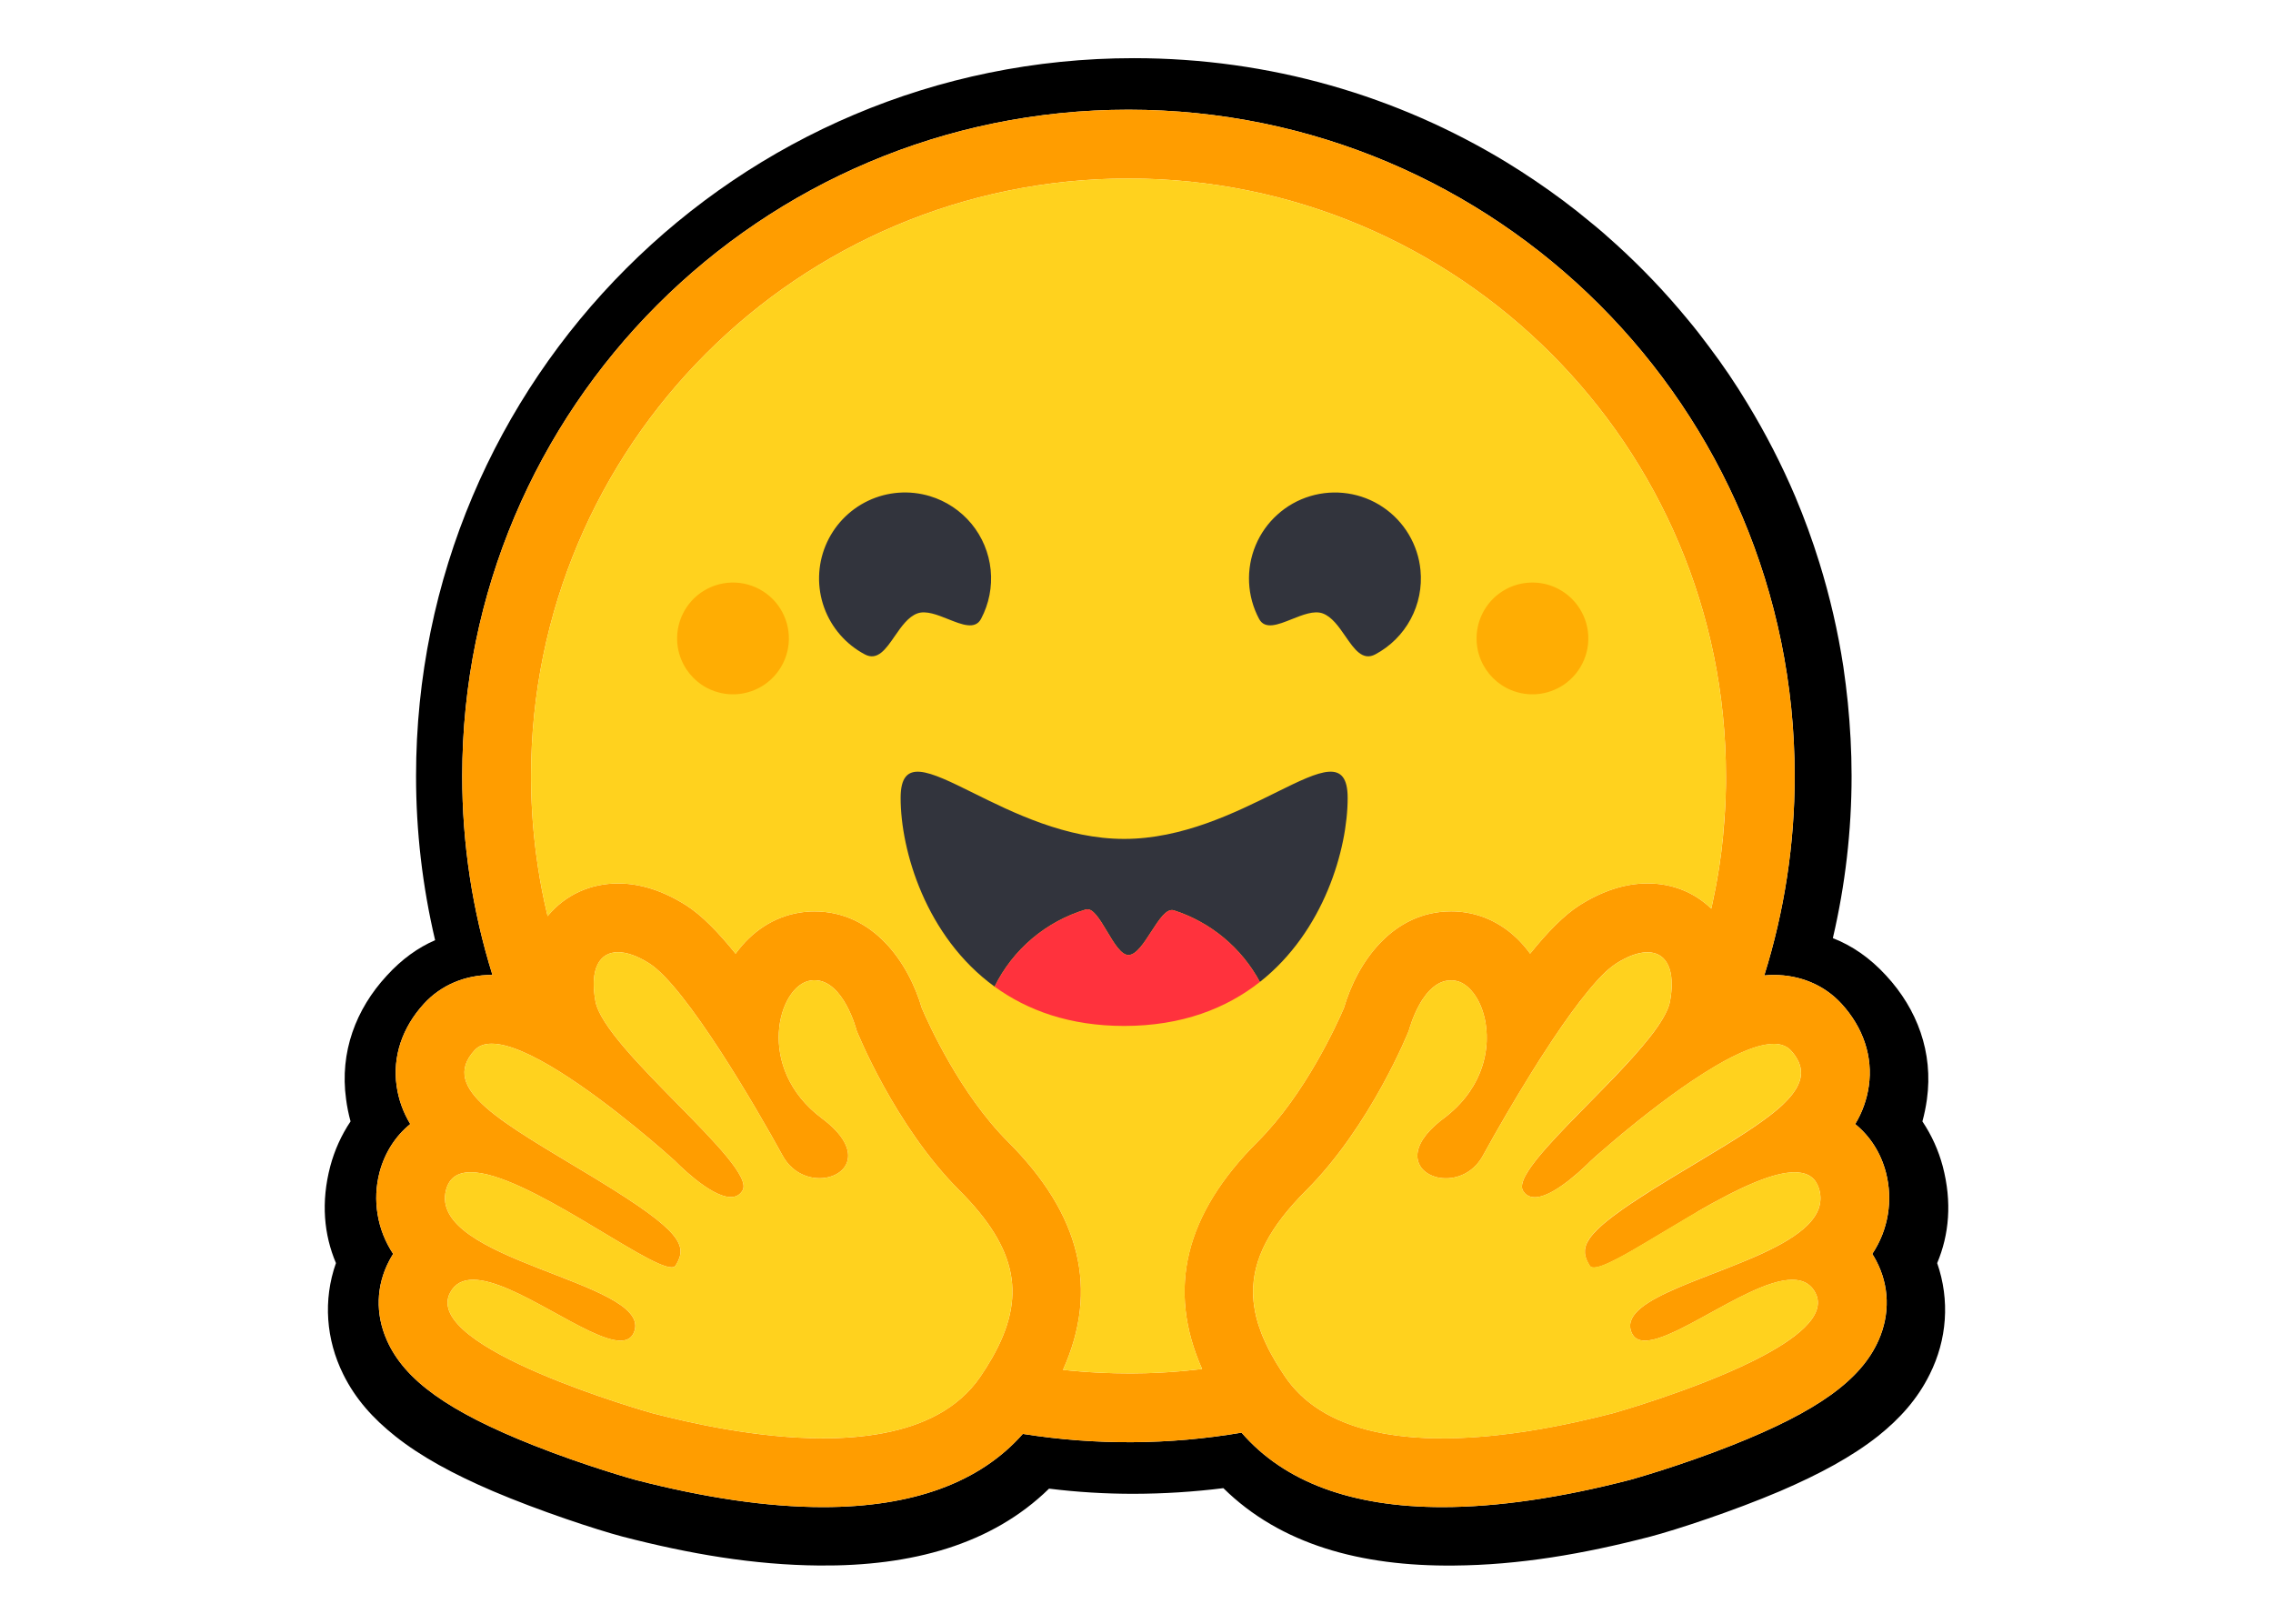 <?xml version="1.0" encoding="UTF-8"?>
<svg xmlns="http://www.w3.org/2000/svg" width="70" height="50" viewBox="0 0 70 50" fill="none">
  <path d="M59.829 35.913C59.698 35.422 59.487 34.955 59.203 34.532C59.264 34.309 59.31 34.083 59.342 33.854C59.543 32.403 59.04 31.075 58.092 30.047C57.579 29.486 57.028 29.116 56.445 28.888C56.828 27.251 57.022 25.576 57.022 23.895C57.022 23.127 56.979 22.375 56.906 21.634C56.868 21.264 56.822 20.895 56.768 20.527C56.602 19.441 56.354 18.369 56.028 17.32C55.814 16.631 55.567 15.952 55.286 15.287C54.867 14.302 54.376 13.348 53.82 12.433C53.455 11.825 53.057 11.236 52.628 10.67C52.418 10.385 52.2 10.106 51.972 9.834C51.297 9.014 50.565 8.245 49.779 7.531C49.518 7.291 49.25 7.059 48.974 6.836C48.703 6.61 48.426 6.391 48.143 6.18C47.574 5.756 46.986 5.358 46.38 4.988C43.035 2.956 39.111 1.791 34.918 1.791C22.708 1.791 12.813 11.687 12.813 23.895C12.812 25.598 13.01 27.294 13.4 28.951C12.876 29.179 12.374 29.534 11.908 30.047C10.96 31.074 10.457 32.398 10.658 33.848C10.688 34.079 10.734 34.307 10.796 34.531C10.512 34.954 10.302 35.422 10.171 35.913C9.88 37.021 9.976 38.019 10.346 38.894C9.943 40.038 10.044 41.255 10.568 42.314C10.949 43.087 11.495 43.685 12.167 44.22C12.966 44.856 13.967 45.396 15.174 45.914C16.614 46.528 18.372 47.105 19.172 47.317C21.237 47.851 23.217 48.19 25.223 48.207C28.082 48.233 30.545 47.561 32.307 45.84C33.173 45.947 34.045 46 34.918 45.999C35.84 45.997 36.76 45.939 37.675 45.825C39.434 47.557 41.905 48.236 44.775 48.208C46.782 48.192 48.761 47.853 50.821 47.318C51.626 47.106 53.383 46.529 54.824 45.915C56.031 45.396 57.032 44.856 57.836 44.222C58.504 43.687 59.049 43.089 59.43 42.316C59.96 41.257 60.055 40.039 59.658 38.895C60.025 38.021 60.12 37.02 59.829 35.913ZM57.78 38.82C58.185 39.59 58.211 40.46 57.853 41.27C57.311 42.498 55.962 43.465 53.343 44.503C51.715 45.149 50.224 45.562 50.211 45.566C48.057 46.124 46.109 46.408 44.423 46.408C41.631 46.408 39.553 45.638 38.235 44.116C36.007 44.495 33.731 44.508 31.499 44.154C30.179 45.651 28.113 46.408 25.345 46.408C23.658 46.408 21.71 46.124 19.556 45.566C19.543 45.562 18.052 45.149 16.424 44.503C13.805 43.465 12.456 42.498 11.914 41.27C11.556 40.46 11.582 39.59 11.987 38.82C12.025 38.749 12.065 38.679 12.108 38.611C11.865 38.246 11.702 37.834 11.63 37.401C11.557 36.968 11.577 36.525 11.688 36.101C11.85 35.489 12.183 34.979 12.635 34.613C12.417 34.255 12.274 33.857 12.215 33.443C12.085 32.541 12.384 31.641 13.057 30.907C13.581 30.335 14.322 30.021 15.143 30.021H15.165C14.546 28.038 14.233 25.972 14.235 23.895C14.235 12.564 23.42 3.378 34.752 3.378C46.084 3.378 55.269 12.563 55.269 23.895C55.271 25.978 54.955 28.049 54.333 30.037C54.431 30.027 54.528 30.022 54.624 30.022C55.445 30.022 56.186 30.336 56.71 30.907C57.383 31.641 57.683 32.542 57.552 33.443C57.493 33.858 57.35 34.256 57.133 34.614C57.585 34.98 57.918 35.489 58.079 36.102C58.19 36.526 58.21 36.969 58.138 37.402C58.066 37.834 57.903 38.247 57.659 38.612C57.702 38.679 57.743 38.749 57.78 38.82Z" fill="black"></path>
  <path d="M57.659 38.612C57.903 38.247 58.066 37.834 58.138 37.402C58.21 36.969 58.19 36.526 58.079 36.102C57.918 35.489 57.585 34.98 57.133 34.614C57.35 34.256 57.493 33.858 57.552 33.443C57.683 32.542 57.383 31.641 56.71 30.907C56.186 30.336 55.445 30.022 54.624 30.022C54.528 30.022 54.431 30.027 54.333 30.037C54.955 28.049 55.271 25.978 55.269 23.895C55.269 12.563 46.084 3.378 34.752 3.378C23.42 3.378 14.235 12.564 14.235 23.895C14.233 25.972 14.546 28.038 15.165 30.021H15.143C14.322 30.021 13.581 30.335 13.057 30.907C12.384 31.641 12.085 32.541 12.215 33.443C12.274 33.857 12.417 34.255 12.635 34.613C12.183 34.979 11.85 35.489 11.688 36.101C11.577 36.525 11.557 36.968 11.63 37.401C11.702 37.834 11.865 38.246 12.108 38.611C12.065 38.679 12.025 38.749 11.987 38.82C11.582 39.59 11.556 40.46 11.914 41.27C12.456 42.498 13.805 43.465 16.424 44.503C18.052 45.149 19.543 45.562 19.556 45.566C21.71 46.124 23.658 46.408 25.345 46.408C28.113 46.408 30.179 45.651 31.499 44.154C33.731 44.508 36.007 44.495 38.235 44.116C39.553 45.638 41.631 46.408 44.423 46.408C46.109 46.408 48.057 46.124 50.211 45.566C50.224 45.562 51.715 45.149 53.343 44.503C55.962 43.465 57.311 42.498 57.853 41.27C58.211 40.46 58.185 39.59 57.78 38.82C57.743 38.749 57.702 38.679 57.659 38.612ZM30.555 41.812C30.441 42.011 30.319 42.205 30.19 42.394C29.849 42.892 29.4 43.274 28.88 43.558C27.884 44.101 26.624 44.29 25.344 44.29C23.322 44.29 21.25 43.817 20.088 43.516C20.031 43.501 12.966 41.506 13.861 39.807C14.011 39.522 14.259 39.407 14.571 39.407C15.83 39.407 18.123 41.283 19.108 41.283C19.329 41.283 19.484 41.189 19.547 40.96C19.967 39.454 13.164 38.821 13.737 36.64C13.838 36.254 14.113 36.097 14.498 36.097C16.163 36.097 19.9 39.025 20.681 39.025C20.741 39.025 20.784 39.007 20.807 38.97C20.811 38.965 20.814 38.959 20.817 38.954C21.184 38.348 20.974 37.907 18.461 36.368L18.22 36.221C15.454 34.548 13.513 33.541 14.617 32.339C14.744 32.2 14.924 32.139 15.143 32.139C15.402 32.139 15.716 32.225 16.062 32.371C17.522 32.987 19.547 34.667 20.392 35.399C20.525 35.515 20.657 35.632 20.788 35.749C20.788 35.749 21.859 36.862 22.506 36.862C22.655 36.862 22.782 36.803 22.868 36.658C23.327 35.884 18.604 32.306 18.337 30.829C18.157 29.828 18.464 29.321 19.032 29.321C19.302 29.321 19.632 29.436 19.996 29.667C21.125 30.384 23.305 34.129 24.102 35.586C24.37 36.075 24.827 36.281 25.238 36.281C26.055 36.281 26.693 35.469 25.313 34.438C23.239 32.886 23.967 30.35 24.957 30.194C24.999 30.187 25.041 30.183 25.084 30.183C25.984 30.183 26.381 31.735 26.381 31.735C26.381 31.735 27.545 34.657 29.544 36.655C31.358 38.468 31.612 39.956 30.555 41.812ZM37.019 42.155L36.916 42.167L36.739 42.187C36.646 42.197 36.553 42.206 36.459 42.215L36.368 42.223L36.285 42.23L36.167 42.239L36.037 42.249L35.907 42.257L35.878 42.259C35.844 42.261 35.81 42.263 35.775 42.265L35.732 42.267C35.691 42.27 35.651 42.271 35.61 42.273L35.469 42.279L35.341 42.283L35.256 42.286H35.212C35.186 42.286 35.159 42.288 35.133 42.288H35.09C35.064 42.288 35.037 42.288 35.01 42.289L34.902 42.291H34.75C34.631 42.291 34.512 42.289 34.393 42.287L34.297 42.285C34.27 42.285 34.242 42.283 34.215 42.282L34.113 42.279L33.987 42.274L33.873 42.27L33.843 42.268L33.735 42.263C33.705 42.261 33.675 42.259 33.645 42.257L33.574 42.253C33.486 42.248 33.398 42.242 33.31 42.235L33.218 42.227C33.179 42.224 33.14 42.221 33.102 42.217C33.056 42.213 33.011 42.209 32.965 42.205C32.889 42.198 32.813 42.19 32.737 42.182C33.847 39.706 33.282 37.395 31.04 35.155C29.57 33.686 28.592 31.518 28.389 31.042C27.978 29.633 26.891 28.066 25.085 28.066C24.933 28.066 24.78 28.078 24.629 28.102C23.838 28.227 23.147 28.682 22.654 29.367C22.121 28.704 21.602 28.177 21.134 27.879C20.427 27.431 19.723 27.204 19.036 27.204C18.178 27.204 17.412 27.556 16.878 28.194L16.865 28.211C16.854 28.169 16.845 28.127 16.835 28.084C16.733 27.65 16.646 27.206 16.578 26.765C16.578 26.762 16.578 26.759 16.576 26.756C16.571 26.723 16.566 26.689 16.561 26.656C16.546 26.558 16.532 26.459 16.519 26.36C16.513 26.315 16.507 26.27 16.501 26.225L16.485 26.091C16.479 26.046 16.475 26.005 16.47 25.962L16.469 25.951C16.449 25.777 16.432 25.602 16.418 25.427L16.412 25.359L16.404 25.245C16.401 25.213 16.399 25.182 16.397 25.15C16.397 25.143 16.396 25.136 16.396 25.128C16.39 25.041 16.384 24.953 16.38 24.864C16.378 24.819 16.375 24.773 16.373 24.727L16.368 24.606L16.367 24.57L16.363 24.459L16.361 24.364C16.361 24.327 16.359 24.289 16.358 24.252C16.358 24.214 16.357 24.173 16.357 24.133C16.356 24.093 16.357 24.054 16.355 24.014C16.354 23.974 16.355 23.935 16.355 23.895C16.355 13.735 24.593 5.497 34.754 5.497C44.916 5.497 53.153 13.734 53.153 23.895V24.133C53.153 24.172 53.152 24.212 53.151 24.252C53.151 24.284 53.15 24.317 53.148 24.35C53.148 24.379 53.147 24.408 53.146 24.437C53.146 24.474 53.144 24.511 53.143 24.548L53.138 24.68C53.136 24.718 53.135 24.755 53.133 24.793L53.132 24.82L53.125 24.94C53.111 25.198 53.091 25.456 53.066 25.713C53.062 25.755 53.058 25.801 53.054 25.843L53.042 25.943L53.021 26.138L53.009 26.237L52.993 26.353C52.988 26.395 52.982 26.438 52.976 26.48C52.969 26.527 52.962 26.574 52.956 26.621L52.939 26.733L52.919 26.859C52.912 26.901 52.905 26.943 52.897 26.985C52.889 27.026 52.883 27.068 52.876 27.11C52.861 27.194 52.846 27.277 52.83 27.36C52.805 27.485 52.78 27.609 52.754 27.733L52.728 27.857C52.719 27.898 52.709 27.939 52.7 27.98C52.182 27.477 51.496 27.203 50.74 27.203C50.054 27.203 49.348 27.43 48.642 27.877C48.173 28.175 47.656 28.702 47.122 29.365C46.628 28.68 45.937 28.225 45.146 28.1C44.996 28.076 44.843 28.064 44.691 28.064C42.885 28.064 41.798 29.631 41.387 31.04C41.183 31.516 40.205 33.685 38.733 35.155C36.492 37.388 35.927 39.69 37.019 42.155ZM56.014 37.2L56.007 37.221C55.988 37.27 55.967 37.318 55.943 37.364C55.925 37.398 55.905 37.431 55.883 37.463C55.843 37.523 55.798 37.581 55.75 37.636C55.739 37.648 55.728 37.661 55.716 37.673C55.698 37.692 55.68 37.71 55.663 37.728C55.336 38.052 54.837 38.336 54.274 38.597C54.21 38.626 54.145 38.654 54.08 38.684L54.015 38.712C53.972 38.731 53.928 38.751 53.883 38.769C53.839 38.788 53.794 38.807 53.749 38.825L53.613 38.881C53.297 39.012 52.972 39.136 52.655 39.259L52.52 39.312L52.386 39.364C52.297 39.398 52.209 39.433 52.123 39.468L51.994 39.52L51.867 39.572L51.805 39.598C51.764 39.615 51.723 39.632 51.682 39.65C50.751 40.049 50.081 40.456 50.221 40.961C50.225 40.975 50.23 40.988 50.234 41.002C50.247 41.039 50.264 41.075 50.286 41.107C50.299 41.127 50.313 41.146 50.329 41.163C50.495 41.335 50.796 41.308 51.176 41.171C51.23 41.152 51.283 41.131 51.336 41.11L51.369 41.096C51.455 41.059 51.547 41.018 51.642 40.973C51.665 40.962 51.689 40.952 51.713 40.939C52.177 40.712 52.704 40.406 53.226 40.128C53.435 40.015 53.647 39.907 53.862 39.806C54.357 39.573 54.822 39.408 55.196 39.408C55.371 39.408 55.526 39.444 55.655 39.526L55.677 39.541C55.758 39.598 55.826 39.671 55.877 39.756C55.886 39.772 55.896 39.79 55.906 39.807C56.09 40.158 55.936 40.521 55.574 40.878C55.226 41.219 54.686 41.555 54.072 41.865C54.026 41.888 53.98 41.911 53.934 41.934C52.106 42.831 49.712 43.508 49.679 43.516C49.041 43.681 48.129 43.898 47.1 44.061L46.949 44.085L46.924 44.088C46.809 44.106 46.693 44.122 46.578 44.137C46.46 44.153 46.342 44.167 46.223 44.18L46.201 44.183C45.769 44.233 45.335 44.266 44.9 44.282C44.743 44.287 44.579 44.29 44.422 44.29H44.241C44.001 44.287 43.762 44.276 43.523 44.258C43.517 44.258 43.511 44.258 43.505 44.256C43.419 44.25 43.334 44.242 43.248 44.232C43.16 44.223 43.072 44.212 42.983 44.2C42.925 44.192 42.868 44.183 42.81 44.174C42.751 44.165 42.692 44.155 42.634 44.145L42.554 44.13C42.47 44.113 42.38 44.095 42.296 44.075C42.248 44.064 42.2 44.053 42.152 44.04L42.123 44.033C42.099 44.027 42.076 44.021 42.053 44.015L42.039 44.011L41.965 43.989C41.938 43.982 41.91 43.974 41.883 43.966L41.874 43.963L41.803 43.942C41.776 43.933 41.75 43.924 41.723 43.916L41.658 43.894L41.61 43.877C41.564 43.861 41.518 43.844 41.473 43.827L41.43 43.81L41.394 43.796C41.325 43.768 41.257 43.739 41.189 43.709L41.144 43.687L41.136 43.684C41.12 43.676 41.105 43.669 41.089 43.662C41.057 43.647 41.026 43.632 40.995 43.615L40.986 43.611L40.941 43.587C40.862 43.546 40.784 43.502 40.708 43.455L40.666 43.429C40.645 43.416 40.624 43.403 40.604 43.389L40.55 43.353L40.491 43.313L40.456 43.288C40.419 43.262 40.383 43.235 40.348 43.207L40.291 43.163C40.269 43.145 40.246 43.127 40.224 43.108C40.206 43.093 40.187 43.077 40.169 43.061C40.149 43.043 40.129 43.025 40.11 43.007C40.091 42.99 40.072 42.973 40.053 42.955C40.034 42.936 40.013 42.915 39.994 42.896C39.975 42.878 39.956 42.858 39.938 42.839C39.92 42.82 39.901 42.8 39.883 42.78C39.865 42.76 39.849 42.742 39.832 42.722L39.826 42.716C39.809 42.697 39.793 42.678 39.777 42.658C39.742 42.617 39.709 42.574 39.676 42.531C39.644 42.487 39.611 42.442 39.58 42.397L39.55 42.352C39.51 42.294 39.472 42.235 39.434 42.175C39.406 42.133 39.378 42.089 39.352 42.045C39.334 42.018 39.318 41.99 39.301 41.963L39.295 41.952C39.279 41.925 39.263 41.899 39.248 41.872C39.239 41.858 39.231 41.844 39.224 41.829C39.215 41.814 39.206 41.799 39.198 41.783L39.184 41.759L39.175 41.743C39.159 41.715 39.143 41.685 39.127 41.656C39.12 41.642 39.113 41.629 39.106 41.617L39.084 41.575L39.062 41.533C39.008 41.424 38.956 41.313 38.907 41.201L38.89 41.16C38.879 41.133 38.868 41.106 38.857 41.079C38.852 41.066 38.847 41.052 38.842 41.039C38.816 40.972 38.792 40.904 38.77 40.836C38.761 40.811 38.754 40.787 38.746 40.763C38.729 40.708 38.713 40.652 38.699 40.596C38.682 40.531 38.666 40.465 38.654 40.399C38.651 40.385 38.648 40.372 38.646 40.359C38.633 40.294 38.623 40.229 38.615 40.164C38.613 40.151 38.612 40.138 38.611 40.125L38.606 40.086C38.601 40.034 38.597 39.982 38.594 39.931C38.594 39.918 38.593 39.904 38.593 39.892C38.592 39.866 38.591 39.84 38.591 39.815C38.577 38.777 39.102 37.78 40.224 36.658C42.224 34.661 43.387 31.738 43.387 31.738C43.387 31.738 43.419 31.616 43.484 31.439C43.493 31.415 43.502 31.389 43.513 31.363C43.551 31.264 43.594 31.167 43.641 31.072L43.651 31.054C43.691 30.973 43.735 30.895 43.782 30.818C43.794 30.801 43.804 30.783 43.817 30.765C43.852 30.713 43.89 30.661 43.929 30.611C43.951 30.584 43.975 30.558 43.998 30.532C44.008 30.522 44.017 30.511 44.027 30.502C44.143 30.382 44.275 30.284 44.425 30.233L44.444 30.226C44.456 30.222 44.469 30.218 44.482 30.215C44.497 30.211 44.512 30.207 44.527 30.204L44.534 30.203C44.566 30.196 44.597 30.192 44.63 30.19C44.646 30.19 44.666 30.188 44.683 30.188C44.705 30.188 44.725 30.188 44.746 30.191C44.768 30.192 44.79 30.195 44.812 30.198C44.992 30.227 45.163 30.334 45.31 30.5C45.367 30.563 45.417 30.631 45.461 30.703C45.491 30.749 45.518 30.799 45.544 30.851C45.554 30.872 45.564 30.892 45.574 30.913C45.599 30.968 45.622 31.024 45.642 31.081C45.689 31.215 45.725 31.352 45.749 31.492C45.769 31.615 45.781 31.738 45.785 31.863C45.787 31.929 45.787 31.996 45.785 32.064C45.772 32.379 45.707 32.69 45.594 32.984C45.584 33.011 45.572 33.038 45.561 33.066C45.539 33.12 45.515 33.174 45.488 33.227C45.468 33.267 45.448 33.307 45.425 33.347C45.411 33.374 45.395 33.401 45.38 33.428C45.341 33.494 45.299 33.56 45.254 33.626L45.226 33.665C45.119 33.815 44.999 33.955 44.869 34.085C44.74 34.214 44.602 34.333 44.456 34.442C44.31 34.55 44.173 34.67 44.046 34.8C43.682 35.183 43.597 35.521 43.679 35.777C43.692 35.817 43.709 35.857 43.73 35.893C43.754 35.936 43.783 35.974 43.816 36.01L43.843 36.036C43.856 36.049 43.87 36.061 43.884 36.073L43.899 36.085C43.934 36.112 43.971 36.137 44.01 36.158C44.022 36.164 44.032 36.17 44.045 36.176C44.087 36.197 44.13 36.215 44.175 36.229C44.188 36.233 44.2 36.237 44.212 36.24L44.229 36.245L44.25 36.251L44.269 36.255L44.289 36.259L44.309 36.264L44.328 36.267C44.343 36.269 44.357 36.271 44.372 36.273L44.386 36.275L44.411 36.278L44.427 36.279L44.452 36.281H44.467L44.494 36.283H44.578L44.602 36.281L44.63 36.279L44.663 36.276L44.695 36.273C44.702 36.273 44.709 36.271 44.717 36.269C44.814 36.255 44.909 36.23 45 36.192L45.038 36.176C45.06 36.167 45.082 36.157 45.102 36.146C45.145 36.125 45.186 36.1 45.226 36.074C45.281 36.037 45.334 35.997 45.383 35.952C45.395 35.942 45.406 35.93 45.417 35.919C45.423 35.914 45.428 35.909 45.433 35.903C45.444 35.892 45.455 35.882 45.466 35.87C45.543 35.784 45.611 35.69 45.666 35.589C46.141 34.725 46.639 33.874 47.159 33.037L47.231 32.922L47.303 32.808C47.339 32.75 47.375 32.693 47.411 32.636L47.448 32.579C47.569 32.39 47.692 32.202 47.816 32.015L47.891 31.904C48.039 31.684 48.187 31.47 48.334 31.267L48.407 31.166C48.567 30.945 48.733 30.73 48.906 30.52L48.974 30.438C48.986 30.424 48.996 30.41 49.008 30.397C49.031 30.371 49.054 30.345 49.076 30.319C49.087 30.306 49.097 30.294 49.109 30.281L49.174 30.208L49.207 30.172C49.24 30.137 49.272 30.103 49.303 30.071C49.325 30.049 49.345 30.028 49.366 30.007C49.489 29.881 49.625 29.769 49.771 29.671L49.805 29.649C49.838 29.627 49.871 29.607 49.906 29.588C50.48 29.262 50.955 29.238 51.229 29.512C51.394 29.677 51.486 29.952 51.481 30.334C51.481 30.351 51.481 30.368 51.48 30.386V30.404C51.48 30.422 51.478 30.439 51.477 30.457C51.477 30.479 51.474 30.5 51.472 30.522C51.47 30.544 51.469 30.56 51.467 30.58C51.467 30.585 51.465 30.591 51.465 30.596C51.463 30.613 51.461 30.63 51.458 30.648C51.458 30.653 51.458 30.658 51.457 30.663C51.454 30.686 51.451 30.709 51.447 30.732C51.444 30.754 51.441 30.774 51.436 30.796L51.43 30.832C51.424 30.866 51.416 30.9 51.406 30.934C51.387 30.997 51.364 31.058 51.337 31.118C51.3 31.2 51.258 31.28 51.212 31.358C51.187 31.401 51.161 31.443 51.134 31.485C51.106 31.529 51.077 31.572 51.047 31.617C50.971 31.727 50.891 31.834 50.808 31.939L50.77 31.987C50.635 32.155 50.496 32.321 50.352 32.481L50.307 32.532C50.246 32.6 50.184 32.669 50.12 32.738L50.072 32.79C50.04 32.825 50.007 32.86 49.975 32.894C49.943 32.929 49.91 32.964 49.876 33L49.777 33.105L49.676 33.21L49.573 33.316C49.505 33.388 49.436 33.458 49.367 33.529C48.383 34.539 47.345 35.545 46.995 36.172C46.971 36.213 46.95 36.255 46.931 36.298C46.881 36.413 46.86 36.51 46.874 36.589C46.879 36.615 46.888 36.64 46.901 36.663C46.921 36.697 46.945 36.728 46.973 36.757C46.986 36.769 46.999 36.781 47.014 36.791C47.086 36.843 47.173 36.869 47.262 36.867H47.29L47.318 36.865L47.346 36.861L47.37 36.858C47.373 36.858 47.376 36.857 47.38 36.856L47.401 36.852L47.431 36.846L47.439 36.843C47.448 36.841 47.456 36.839 47.465 36.837C47.473 36.834 47.485 36.831 47.495 36.828C47.538 36.815 47.58 36.8 47.62 36.782C47.642 36.773 47.663 36.764 47.684 36.754C47.695 36.749 47.706 36.744 47.716 36.739L47.749 36.723C47.827 36.682 47.902 36.638 47.976 36.591L48.008 36.569C48.019 36.562 48.03 36.556 48.041 36.548L48.073 36.526L48.137 36.481C48.18 36.452 48.221 36.421 48.262 36.389L48.331 36.336C48.42 36.265 48.504 36.195 48.581 36.128L48.632 36.083L48.663 36.055C48.726 35.999 48.782 35.946 48.828 35.903L48.847 35.885C48.864 35.869 48.879 35.854 48.893 35.842L48.92 35.815L48.961 35.774L48.979 35.755L48.99 35.746L49.001 35.736L49.013 35.725L49.062 35.681L49.09 35.656C49.105 35.644 49.119 35.63 49.133 35.617L49.166 35.588C49.173 35.583 49.178 35.578 49.184 35.572L49.219 35.542L49.27 35.497L49.297 35.474C49.403 35.382 49.531 35.271 49.679 35.146L49.74 35.094L49.839 35.011L49.941 34.925C50.075 34.815 50.219 34.697 50.371 34.575L50.47 34.495C50.555 34.427 50.643 34.358 50.731 34.289C50.767 34.261 50.803 34.233 50.84 34.205C50.93 34.135 51.021 34.065 51.112 33.996C51.321 33.839 51.536 33.681 51.753 33.528L51.846 33.463C51.911 33.418 51.977 33.373 52.042 33.329L52.1 33.289C52.217 33.21 52.335 33.133 52.454 33.058L52.513 33.021L52.572 32.985C52.63 32.948 52.688 32.913 52.746 32.878L52.804 32.843L52.92 32.776L53.034 32.711L53.057 32.698L53.147 32.648C53.185 32.628 53.223 32.608 53.26 32.589L53.315 32.56L53.37 32.533C53.388 32.524 53.407 32.515 53.426 32.506C53.547 32.446 53.672 32.39 53.798 32.34C53.833 32.325 53.867 32.312 53.9 32.301L54 32.266C54.029 32.256 54.059 32.246 54.087 32.238L54.096 32.235C54.111 32.23 54.126 32.226 54.141 32.222C54.172 32.213 54.208 32.204 54.238 32.197C54.324 32.176 54.413 32.161 54.502 32.152C54.542 32.148 54.582 32.146 54.623 32.146H54.644C54.671 32.146 54.697 32.148 54.723 32.151C54.735 32.151 54.747 32.153 54.759 32.154C54.77 32.156 54.787 32.158 54.798 32.16C54.81 32.162 54.821 32.164 54.833 32.167C54.844 32.169 54.858 32.172 54.87 32.176C54.931 32.193 54.99 32.22 55.044 32.255C55.071 32.272 55.095 32.291 55.118 32.313L55.124 32.319C55.129 32.323 55.133 32.327 55.137 32.331L55.149 32.344C55.246 32.446 55.327 32.563 55.388 32.691L55.397 32.713C55.418 32.761 55.434 32.812 55.446 32.863C55.48 33.02 55.467 33.183 55.407 33.333C55.385 33.393 55.357 33.451 55.325 33.507C55.249 33.634 55.16 33.752 55.058 33.859L55.036 33.882C55.004 33.916 54.971 33.95 54.935 33.984C54.92 33.999 54.904 34.014 54.888 34.03L54.838 34.076L54.812 34.098C54.749 34.155 54.685 34.209 54.619 34.261C54.58 34.293 54.54 34.324 54.5 34.355C54.357 34.464 54.212 34.569 54.065 34.67C53.976 34.731 53.886 34.791 53.795 34.851C53.572 34.997 53.347 35.14 53.119 35.279C52.642 35.572 52.112 35.886 51.547 36.228L51.401 36.317C51.241 36.414 51.09 36.507 50.948 36.596L50.876 36.641L50.741 36.728C50.651 36.785 50.561 36.843 50.472 36.901L50.4 36.949C50.364 36.972 50.33 36.995 50.295 37.019L50.26 37.04L50.156 37.111L50.035 37.194L49.974 37.236C49.873 37.308 49.779 37.376 49.692 37.441L49.66 37.466C49.609 37.504 49.558 37.544 49.509 37.584C49.434 37.644 49.365 37.702 49.304 37.758L49.273 37.785C49.256 37.801 49.239 37.816 49.223 37.832C49.212 37.843 49.202 37.854 49.19 37.864L49.174 37.88C49.139 37.915 49.106 37.951 49.073 37.987L49.057 38.006C49.021 38.047 48.99 38.087 48.963 38.125L48.951 38.142C48.929 38.173 48.91 38.206 48.892 38.239C48.888 38.247 48.883 38.255 48.879 38.263L48.867 38.288L48.859 38.306L48.854 38.318L48.85 38.329L48.844 38.344C48.83 38.385 48.819 38.428 48.813 38.471L48.811 38.486L48.81 38.5V38.577C48.81 38.583 48.81 38.589 48.811 38.596L48.812 38.608C48.812 38.614 48.814 38.62 48.815 38.627C48.816 38.633 48.818 38.644 48.819 38.653C48.821 38.661 48.823 38.671 48.825 38.68C48.827 38.688 48.83 38.698 48.832 38.707C48.837 38.724 48.843 38.741 48.849 38.758C48.852 38.768 48.856 38.778 48.86 38.788C48.859 38.786 48.86 38.79 48.86 38.788L48.871 38.814L48.883 38.841C48.897 38.869 48.911 38.896 48.926 38.922L48.943 38.95L48.959 38.978C48.962 38.982 48.965 38.987 48.969 38.991L48.974 38.997L48.98 39.002L48.987 39.007C48.996 39.014 49.006 39.019 49.016 39.022C49.022 39.024 49.028 39.025 49.033 39.027C49.173 39.059 49.461 38.943 49.844 38.741C49.866 38.729 49.889 38.717 49.913 38.705L50.029 38.641L50.086 38.609C50.126 38.588 50.168 38.563 50.21 38.539L50.287 38.496C50.793 38.204 51.397 37.831 52.021 37.466C52.08 37.431 52.138 37.397 52.197 37.364L52.315 37.288C52.452 37.209 52.59 37.132 52.728 37.055C52.902 36.96 53.077 36.867 53.254 36.776L53.37 36.718C53.447 36.68 53.523 36.643 53.597 36.607C53.743 36.538 53.889 36.472 54.038 36.411L54.119 36.378L54.129 36.374C54.56 36.203 54.95 36.098 55.267 36.098C55.335 36.097 55.403 36.103 55.47 36.115C55.492 36.118 55.514 36.123 55.534 36.128C55.586 36.141 55.64 36.16 55.687 36.183C55.754 36.218 55.814 36.264 55.865 36.319C55.888 36.345 55.909 36.373 55.927 36.403C55.961 36.455 55.988 36.511 56.007 36.571C56.015 36.593 56.022 36.616 56.029 36.64C56.08 36.824 56.075 37.019 56.014 37.2Z" fill="#FF9D00"></path>
  <path fill-rule="evenodd" clip-rule="evenodd" d="M53.15 24.014L53.153 23.895C53.153 13.734 44.916 5.497 34.754 5.497C24.593 5.497 16.355 13.735 16.355 23.895L16.355 23.935C16.355 23.961 16.355 23.988 16.355 24.014C16.357 24.054 16.356 24.093 16.357 24.133L16.358 24.22L16.358 24.252C16.358 24.266 16.359 24.28 16.359 24.295C16.36 24.318 16.361 24.341 16.361 24.364L16.363 24.459L16.367 24.57L16.368 24.606L16.373 24.727C16.375 24.773 16.378 24.819 16.38 24.864C16.382 24.91 16.385 24.956 16.388 25.002C16.39 25.044 16.393 25.086 16.396 25.128L16.396 25.136C16.398 25.172 16.401 25.209 16.404 25.245L16.404 25.255L16.412 25.359C16.414 25.38 16.416 25.407 16.418 25.427C16.432 25.602 16.449 25.777 16.469 25.951L16.47 25.962L16.485 26.091L16.501 26.225L16.513 26.317L16.519 26.36C16.532 26.459 16.546 26.558 16.561 26.656L16.576 26.756C16.645 27.2 16.733 27.647 16.835 28.084L16.843 28.117L16.865 28.211L16.878 28.194C17.412 27.556 18.178 27.204 19.036 27.204C19.723 27.204 20.427 27.431 21.134 27.879C21.602 28.177 22.121 28.704 22.654 29.367C23.147 28.682 23.838 28.227 24.629 28.102C24.78 28.078 24.933 28.066 25.085 28.066C26.891 28.066 27.978 29.633 28.389 31.042C28.592 31.518 29.57 33.686 31.04 35.155C33.282 37.395 33.847 39.706 32.737 42.182C32.813 42.19 32.889 42.198 32.965 42.205C33.011 42.209 33.056 42.213 33.102 42.217H33.122L33.218 42.227L33.31 42.235C33.398 42.242 33.486 42.248 33.574 42.253L33.645 42.257L33.705 42.259L33.735 42.263L33.843 42.268L33.873 42.27L33.987 42.274L34.113 42.279L34.215 42.282L34.237 42.281C34.259 42.282 34.276 42.285 34.297 42.285L34.325 42.284C34.468 42.287 34.607 42.291 34.75 42.291H34.902L35.01 42.289C35.037 42.288 35.064 42.288 35.09 42.288H35.133L35.174 42.285C35.188 42.285 35.198 42.286 35.212 42.286H35.256L35.341 42.283L35.469 42.279L35.61 42.273C35.651 42.271 35.691 42.27 35.732 42.267L35.775 42.265L35.845 42.259L35.878 42.259L35.907 42.257L36.037 42.249L36.167 42.239L36.285 42.23L36.368 42.223L36.459 42.215C36.612 42.201 36.764 42.185 36.916 42.167L37.019 42.155C35.927 39.69 36.5 37.386 38.733 35.155C40.205 33.685 41.183 31.516 41.387 31.04C41.798 29.631 42.885 28.064 44.691 28.064C44.843 28.064 44.996 28.076 45.146 28.1C45.937 28.225 46.628 28.68 47.122 29.365C47.656 28.702 48.173 28.175 48.642 27.877C49.348 27.43 50.054 27.203 50.74 27.203C51.496 27.203 52.182 27.477 52.7 27.98C52.709 27.939 52.719 27.898 52.728 27.857L52.754 27.733C52.764 27.689 52.77 27.644 52.779 27.599C52.795 27.52 52.814 27.44 52.83 27.36C52.846 27.277 52.861 27.194 52.876 27.11L52.88 27.065C52.885 27.038 52.892 27.011 52.897 26.985C52.905 26.943 52.912 26.901 52.919 26.859L52.919 26.843L52.939 26.733L52.956 26.621C52.968 26.539 52.977 26.456 52.988 26.373L52.993 26.353L53.009 26.237L53.021 26.138L53.042 25.943L53.048 25.864L53.054 25.843C53.058 25.801 53.062 25.755 53.066 25.713C53.07 25.68 53.07 25.646 53.073 25.612C53.09 25.421 53.105 25.228 53.117 25.035C53.118 25.004 53.123 24.972 53.125 24.94L53.132 24.82L53.133 24.793C53.136 24.712 53.14 24.629 53.143 24.548L53.141 24.517C53.142 24.49 53.146 24.463 53.146 24.437L53.144 24.426C53.145 24.401 53.148 24.375 53.148 24.35L53.147 24.328C53.147 24.302 53.151 24.277 53.151 24.252L53.148 24.23C53.149 24.198 53.153 24.165 53.153 24.133L53.15 24.014ZM30.19 42.394C31.647 40.257 31.543 38.653 29.544 36.655C27.545 34.657 26.381 31.735 26.381 31.735C26.381 31.735 25.947 30.038 24.957 30.194C23.967 30.35 23.239 32.886 25.313 34.438C27.387 35.991 24.901 37.043 24.102 35.586C23.305 34.129 21.125 30.384 19.996 29.667C18.866 28.951 18.071 29.352 18.337 30.829C18.47 31.562 19.701 32.813 20.85 33.982C22.016 35.168 23.099 36.269 22.868 36.658C22.408 37.432 20.788 35.749 20.788 35.749C20.788 35.749 15.72 31.137 14.617 32.339C13.6 33.446 15.17 34.389 17.587 35.84C17.792 35.963 18.003 36.09 18.22 36.221C20.985 37.895 21.2 38.337 20.807 38.97C20.663 39.204 19.738 38.649 18.599 37.965C16.659 36.8 14.099 35.264 13.737 36.64C13.425 37.83 15.308 38.559 17.016 39.22C18.438 39.771 19.739 40.276 19.547 40.96C19.349 41.67 18.274 41.077 17.099 40.43C15.78 39.704 14.334 38.91 13.861 39.807C12.966 41.506 20.031 43.501 20.088 43.516C22.37 44.108 28.165 45.362 30.19 42.394ZM39.58 42.397C38.123 40.26 38.225 38.656 40.224 36.658C42.224 34.661 43.387 31.738 43.387 31.738C43.387 31.738 43.821 30.042 44.812 30.198C45.802 30.354 46.53 32.889 44.456 34.442C42.382 35.994 44.868 37.046 45.666 35.589C46.464 34.132 48.642 30.387 49.771 29.671C50.901 28.954 51.697 29.355 51.43 30.832C51.298 31.565 50.066 32.813 48.917 33.982C47.751 35.168 46.67 36.273 46.901 36.663C47.361 37.436 48.979 35.755 48.979 35.755C48.979 35.755 54.045 31.142 55.149 32.344C56.166 33.452 54.599 34.388 52.181 35.839C51.969 35.966 51.758 36.094 51.547 36.221C48.782 37.895 48.567 38.337 48.959 38.97C49.104 39.204 50.03 38.648 51.168 37.965C53.109 36.799 55.667 35.265 56.029 36.64C56.342 37.83 54.46 38.558 52.752 39.219C51.33 39.77 50.03 40.277 50.221 40.961C50.419 41.67 51.493 41.076 52.668 40.429C53.987 39.703 55.433 38.909 55.906 39.807C56.8 41.505 49.736 43.502 49.679 43.516C47.397 44.11 41.605 45.365 39.58 42.397Z" fill="#FFD21E"></path>
  <path fill-rule="evenodd" clip-rule="evenodd" d="M40.729 18.887C41.016 18.989 41.23 19.298 41.433 19.592C41.707 19.989 41.962 20.359 42.354 20.15C42.816 19.904 43.195 19.527 43.443 19.066C43.691 18.605 43.796 18.08 43.746 17.559C43.709 17.169 43.585 16.793 43.385 16.457C43.184 16.12 42.912 15.833 42.587 15.615C42.262 15.396 41.892 15.253 41.506 15.195C41.118 15.137 40.723 15.165 40.348 15.278C39.973 15.391 39.628 15.585 39.338 15.848C39.047 16.11 38.818 16.433 38.668 16.794C38.517 17.156 38.449 17.546 38.467 17.937C38.485 18.328 38.59 18.71 38.774 19.056C38.955 19.397 39.358 19.236 39.783 19.066C40.117 18.933 40.464 18.794 40.729 18.887ZM28.257 18.887C27.97 18.989 27.756 19.298 27.553 19.592C27.279 19.989 27.023 20.359 26.632 20.15C26.051 19.842 25.605 19.329 25.381 18.71C25.158 18.092 25.173 17.412 25.423 16.804C25.674 16.195 26.142 15.702 26.736 15.42C27.33 15.138 28.008 15.088 28.638 15.278C29.139 15.429 29.584 15.726 29.918 16.129C30.251 16.533 30.456 17.027 30.509 17.548C30.561 18.069 30.458 18.593 30.213 19.056C30.031 19.397 29.628 19.236 29.202 19.066C28.869 18.933 28.522 18.794 28.257 18.887ZM38.8 30.237C40.776 28.68 41.503 26.137 41.503 24.571C41.503 23.332 40.67 23.722 39.336 24.383L39.261 24.42C38.037 25.026 36.407 25.833 34.619 25.833C32.83 25.833 31.2 25.026 29.976 24.419C28.6 23.738 27.736 23.31 27.736 24.571C27.736 26.187 28.509 28.84 30.629 30.381C30.909 29.814 31.303 29.309 31.786 28.901C32.27 28.492 32.833 28.187 33.439 28.006C33.651 27.942 33.869 28.307 34.092 28.68C34.307 29.04 34.527 29.408 34.751 29.408C34.99 29.408 35.224 29.045 35.453 28.691C35.692 28.321 35.925 27.96 36.151 28.032C37.286 28.397 38.235 29.187 38.8 30.237Z" fill="#32343D"></path>
  <path d="M38.8 30.237C37.77 31.049 36.401 31.592 34.619 31.592C32.944 31.592 31.635 31.112 30.629 30.381C30.909 29.814 31.303 29.309 31.786 28.901C32.27 28.492 32.833 28.187 33.439 28.006C33.855 27.882 34.295 29.408 34.751 29.408C35.239 29.408 35.709 27.891 36.151 28.032C37.286 28.397 38.235 29.187 38.8 30.237Z" fill="#FF323D"></path>
  <path fill-rule="evenodd" clip-rule="evenodd" d="M23.53 21.09C23.294 21.247 23.024 21.344 22.742 21.372C22.461 21.4 22.177 21.358 21.915 21.249C21.706 21.163 21.516 21.036 21.357 20.876C21.197 20.716 21.07 20.527 20.984 20.317C20.875 20.056 20.833 19.772 20.861 19.49C20.889 19.209 20.986 18.938 21.143 18.703C21.332 18.42 21.601 18.199 21.916 18.069C22.23 17.939 22.576 17.905 22.91 17.971C23.244 18.038 23.55 18.202 23.791 18.442C24.032 18.683 24.195 18.99 24.262 19.324C24.328 19.658 24.294 20.004 24.163 20.318C24.033 20.632 23.812 20.901 23.53 21.09ZM48.15 21.09C47.914 21.247 47.644 21.344 47.362 21.372C47.08 21.4 46.797 21.358 46.535 21.249C46.326 21.163 46.136 21.036 45.976 20.876C45.817 20.716 45.69 20.527 45.603 20.317C45.495 20.056 45.454 19.772 45.481 19.49C45.509 19.209 45.606 18.938 45.763 18.703C45.904 18.491 46.091 18.314 46.309 18.183C46.527 18.052 46.772 17.971 47.025 17.947C47.279 17.922 47.534 17.953 47.774 18.039C48.013 18.125 48.231 18.263 48.41 18.443C48.651 18.683 48.815 18.99 48.882 19.324C48.948 19.658 48.914 20.004 48.783 20.318C48.653 20.632 48.433 20.901 48.15 21.09Z" fill="#FFAD03"></path>
</svg>
